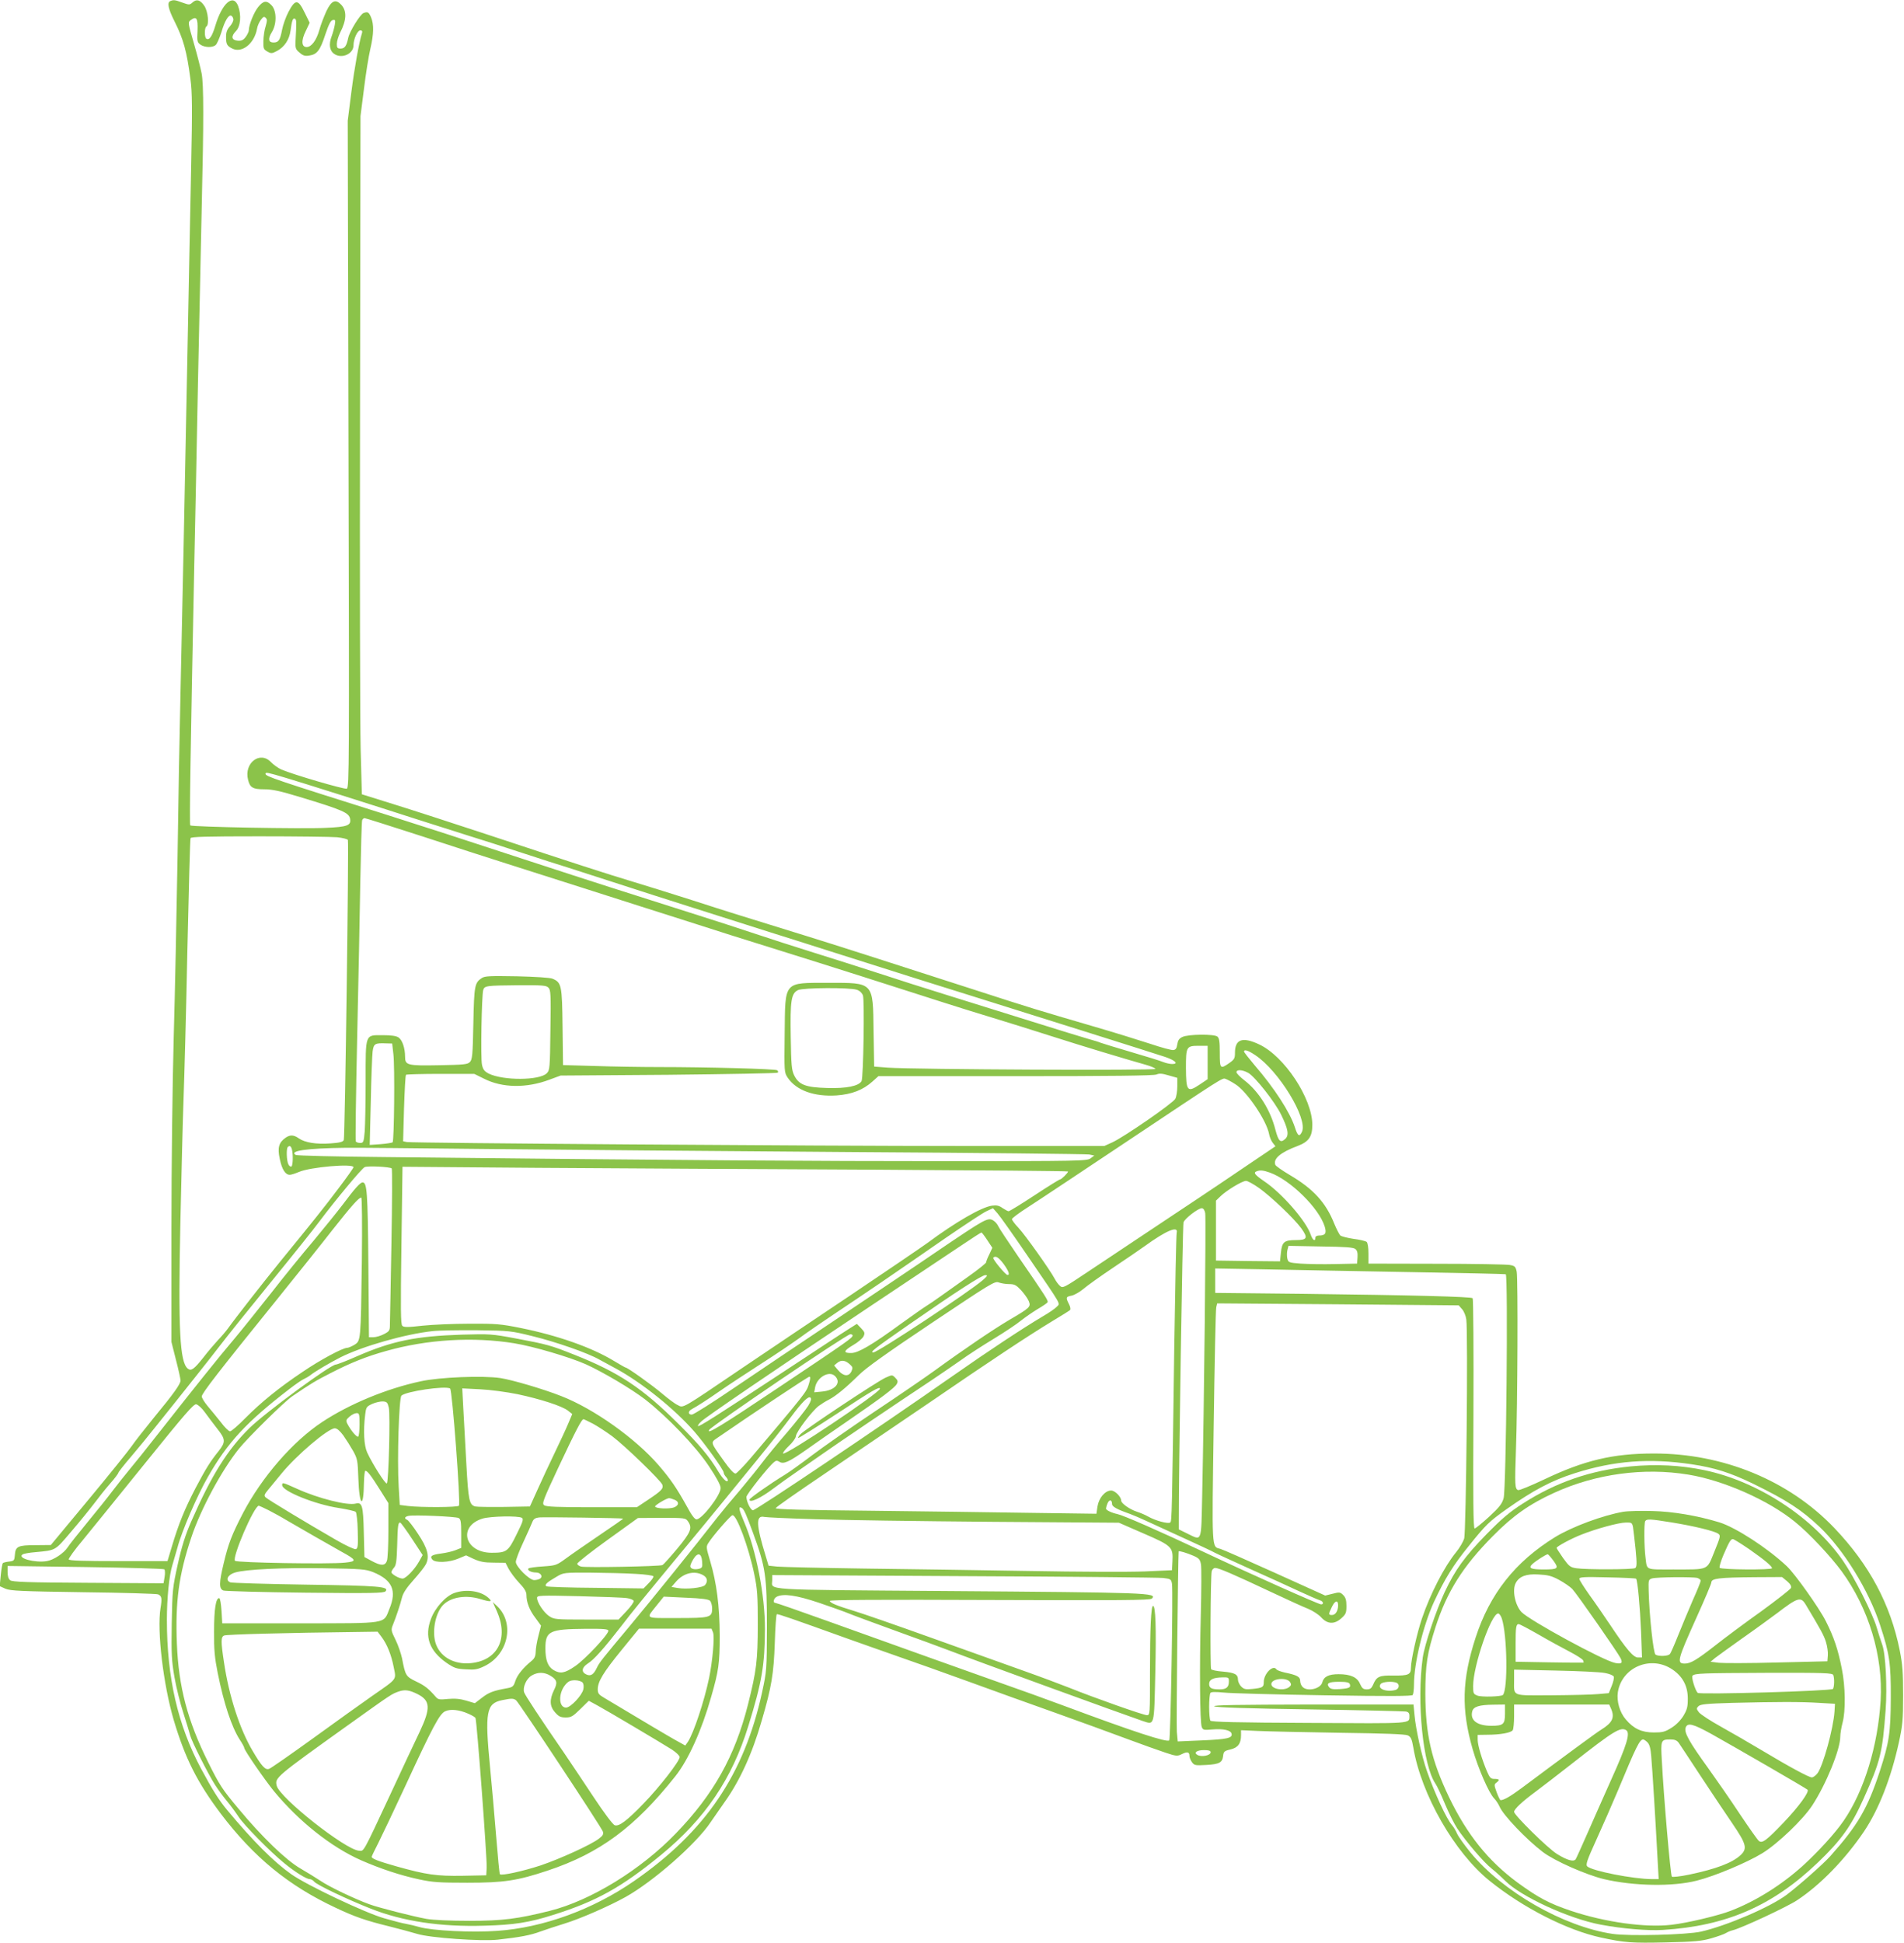 <?xml version="1.0" standalone="no"?>
<!DOCTYPE svg PUBLIC "-//W3C//DTD SVG 20010904//EN"
 "http://www.w3.org/TR/2001/REC-SVG-20010904/DTD/svg10.dtd">
<svg version="1.0" xmlns="http://www.w3.org/2000/svg"
 width="1255pt" height="1280pt" viewBox="0 0 1255 1280"
 preserveAspectRatio="xMidYMid meet">
<g transform="translate(0,1280) scale(0.1,-0.1)"
fill="#8bc34a" stroke="none">
<path d="M1123 12793 c-23 -9 -14 -51 26 -131 60 -119 82 -199 106 -382 12
-86 13 -189 5 -575 -5 -258 -17 -825 -25 -1260 -18 -944 -32 -1593 -45 -2195
-6 -245 -15 -744 -20 -1110 -6 -366 -17 -894 -25 -1175 -8 -287 -15 -837 -15
-1258 l0 -748 30 -119 c17 -65 30 -126 30 -135 0 -23 -45 -87 -175 -244 -61
-75 -127 -159 -146 -187 -19 -28 -146 -186 -284 -352 l-250 -301 -101 -1
c-116 0 -132 -8 -136 -64 -3 -37 -5 -40 -38 -44 -19 -2 -38 -7 -41 -10 -4 -4
-10 -40 -14 -80 l-7 -72 38 -17 c34 -14 102 -17 514 -23 261 -3 483 -10 492
-14 24 -11 27 -25 16 -91 -24 -148 18 -502 87 -737 75 -252 155 -411 311 -618
218 -287 446 -474 759 -620 123 -58 194 -83 349 -121 67 -17 150 -39 186 -50
83 -26 423 -50 531 -38 144 16 215 29 279 53 36 13 106 36 155 51 106 32 298
116 408 177 183 102 468 352 561 493 22 32 63 91 91 131 101 141 183 319 246
539 65 222 79 309 86 513 3 100 9 185 13 187 6 4 100 -29 470 -162 69 -25 213
-75 320 -113 107 -37 321 -113 475 -169 154 -56 411 -149 570 -205 160 -57
371 -134 470 -171 99 -37 215 -78 257 -92 72 -24 79 -24 109 -9 35 17 49 14
49 -12 0 -10 7 -28 16 -41 16 -22 22 -23 95 -19 87 5 106 16 111 60 3 28 8 33
48 42 50 12 70 39 70 94 l0 33 113 -5 c61 -3 303 -8 537 -12 296 -4 432 -9
449 -17 21 -10 27 -24 37 -82 52 -308 271 -690 502 -876 221 -178 509 -325
734 -374 158 -34 203 -37 428 -32 190 4 237 9 300 27 41 12 84 27 95 34 11 7
32 16 46 19 58 14 356 153 423 197 154 101 318 270 443 455 97 145 177 349
229 585 24 111 28 146 28 310 0 152 -4 205 -22 296 -61 304 -200 565 -432 808
-298 312 -732 491 -1190 490 -269 0 -458 -45 -722 -171 -87 -41 -164 -73 -172
-70 -21 8 -22 35 -14 262 11 301 14 1133 5 1177 -7 33 -12 38 -45 44 -20 4
-238 8 -484 8 l-448 1 0 66 c0 41 -5 71 -12 77 -7 6 -46 15 -86 20 -40 6 -79
16 -87 22 -7 6 -25 41 -40 77 -56 141 -138 230 -294 322 -49 29 -92 59 -95 67
-15 40 34 82 147 124 74 28 97 62 97 140 -1 174 -184 451 -350 529 -110 52
-160 35 -160 -55 0 -37 -4 -44 -38 -68 -59 -41 -62 -38 -62 68 0 73 -3 96 -16
107 -21 17 -192 16 -231 -3 -21 -10 -29 -22 -33 -48 -4 -26 -10 -36 -26 -38
-11 -2 -81 17 -155 42 -74 24 -244 77 -379 116 -356 104 -413 121 -755 232
-664 214 -928 299 -1135 363 -453 140 -512 158 -750 235 -135 43 -308 97 -385
120 -176 53 -396 124 -945 306 -239 79 -527 172 -640 207 l-205 64 -8 299 c-4
165 -6 1170 -4 2234 l3 1935 23 180 c12 99 31 217 42 263 23 100 24 160 5 207
-15 35 -22 40 -50 29 -22 -8 -93 -123 -101 -164 -11 -53 -23 -70 -50 -70 -21
0 -25 5 -25 30 0 17 10 50 21 73 44 85 46 145 8 186 -37 39 -64 28 -97 -41
-16 -35 -38 -91 -47 -125 -19 -68 -52 -113 -84 -113 -34 0 -37 43 -6 105 l26
55 -33 67 c-43 89 -61 90 -106 6 -18 -34 -37 -88 -43 -120 -13 -68 -23 -83
-56 -83 -34 0 -38 24 -12 67 34 54 33 141 0 177 -33 35 -54 33 -89 -10 -28
-34 -62 -118 -62 -154 0 -9 -10 -29 -21 -44 -16 -21 -28 -26 -53 -24 -40 4
-45 28 -12 62 32 31 38 107 15 168 -32 81 -105 17 -149 -129 -22 -73 -40 -100
-60 -88 -13 8 -13 72 0 80 20 12 11 100 -13 136 -27 40 -51 47 -78 23 -19 -17
-22 -17 -67 -1 -49 18 -58 19 -79 10z m415 -119 c2 -11 -9 -32 -23 -48 -18
-20 -25 -38 -25 -69 0 -48 6 -59 39 -76 64 -34 147 30 165 129 3 19 15 46 26
60 15 20 21 23 32 12 10 -10 9 -20 -1 -55 -8 -23 -14 -67 -15 -97 -1 -49 1
-55 27 -70 25 -14 30 -13 64 5 48 26 80 74 88 133 9 67 15 84 28 79 12 -4 12
-19 5 -146 -2 -48 0 -56 27 -78 23 -20 36 -24 64 -19 51 8 71 34 105 138 23
68 36 94 50 96 16 3 18 -1 13 -30 -3 -18 -12 -53 -21 -77 -20 -52 -14 -95 17
-116 49 -35 127 0 127 56 0 42 26 99 45 99 11 0 15 -6 11 -18 -19 -60 -49
-225 -70 -388 l-24 -189 5 -2197 c5 -2027 5 -2198 -11 -2204 -16 -6 -354 93
-431 126 -22 10 -53 32 -69 49 -72 76 -179 -6 -151 -116 12 -52 32 -63 106
-63 53 0 105 -11 236 -51 285 -86 325 -104 331 -146 6 -41 -19 -51 -160 -57
-149 -8 -883 6 -894 16 -6 6 2 520 26 1693 6 264 17 818 25 1230 9 413 20 939
25 1170 13 545 13 787 -1 861 -6 32 -29 122 -51 198 -39 134 -40 140 -22 153
39 29 49 14 46 -68 -4 -71 -2 -78 19 -93 29 -20 83 -21 102 -1 8 8 24 45 36
82 22 75 47 116 64 110 7 -2 13 -12 15 -23z m347 -4999 c92 -27 598 -187 870
-275 83 -26 224 -71 315 -100 91 -28 260 -82 375 -120 116 -38 246 -80 290
-93 44 -14 166 -53 270 -87 105 -34 244 -79 310 -100 66 -21 226 -72 355 -113
129 -41 309 -98 400 -127 91 -28 269 -85 395 -125 494 -157 748 -237 945 -298
342 -107 1201 -377 1269 -400 68 -23 92 -47 47 -47 -15 0 -41 6 -59 13 -18 8
-113 37 -212 66 -99 29 -189 57 -200 61 -11 5 -47 16 -80 25 -33 9 -204 62
-380 117 -176 55 -426 133 -555 173 -129 40 -334 105 -455 145 -121 39 -312
100 -425 135 -113 35 -286 91 -385 124 -99 33 -265 87 -370 120 -467 148 -699
222 -1115 358 -245 80 -490 160 -545 178 -55 18 -230 74 -390 125 -745 235
-805 255 -805 272 0 12 14 9 135 -27z m895 -384 c201 -66 453 -147 560 -181
107 -34 362 -115 565 -180 204 -65 465 -149 580 -185 116 -37 266 -85 335
-107 69 -22 224 -70 345 -108 235 -73 833 -263 1055 -335 74 -24 216 -68 315
-98 99 -30 279 -86 400 -125 203 -65 479 -148 617 -187 32 -9 61 -21 64 -27 8
-12 -1585 -4 -1763 8 l-91 7 -4 233 c-4 326 3 319 -298 319 -298 -1 -284 16
-288 -335 -3 -253 -3 -255 20 -290 57 -84 173 -126 321 -117 101 7 176 36 238
92 l39 35 905 0 c626 0 911 3 928 11 18 8 37 7 80 -6 l57 -16 0 -57 c0 -31 -6
-68 -13 -81 -14 -28 -335 -250 -415 -287 l-53 -24 -917 0 c-1001 0 -3642 19
-3681 26 l-24 5 6 216 c4 119 9 218 13 222 3 3 106 6 228 6 l222 0 65 -32
c120 -61 280 -63 431 -6 l73 27 712 5 c391 4 715 10 719 14 5 4 3 12 -4 16
-15 9 -462 21 -778 21 -116 0 -306 3 -422 7 l-211 6 -3 252 c-3 275 -7 292
-66 317 -16 7 -112 13 -235 16 -178 3 -211 2 -232 -12 -46 -31 -50 -48 -55
-298 -4 -210 -7 -239 -23 -255 -15 -16 -41 -18 -202 -21 -211 -4 -225 0 -225
56 0 56 -18 110 -43 127 -15 10 -46 15 -104 15 -118 0 -113 14 -113 -301 0
-141 -3 -290 -6 -332 -6 -72 -9 -77 -30 -77 -12 0 -25 4 -29 10 -3 5 1 307 9
672 8 365 18 836 21 1047 4 211 9 389 12 397 3 8 10 14 16 14 6 0 176 -54 377
-119z m-558 -7 c37 -4 69 -12 71 -18 7 -20 -19 -1961 -27 -1977 -5 -12 -27
-18 -87 -22 -93 -7 -169 5 -209 33 -34 24 -58 25 -88 4 -44 -31 -54 -65 -38
-139 14 -69 37 -105 66 -105 10 0 37 9 61 19 73 32 359 57 359 31 0 -5 -44
-67 -97 -137 -93 -124 -166 -215 -389 -488 -101 -124 -293 -369 -342 -438 -13
-18 -42 -52 -66 -77 -23 -25 -66 -75 -95 -113 -61 -77 -81 -92 -103 -74 -53
42 -64 255 -49 967 7 316 16 683 21 815 5 132 17 569 25 970 9 402 18 736 21
743 3 9 102 12 451 12 246 0 478 -3 515 -6z m1393 -991 c15 -15 17 -44 13
-279 -3 -253 -4 -264 -24 -285 -48 -48 -287 -49 -383 -2 -28 15 -37 26 -44 58
-10 44 -2 457 8 492 9 29 19 30 232 32 157 1 184 -1 198 -16z m2033 -14 c19
-6 34 -21 40 -37 11 -33 3 -540 -9 -564 -17 -33 -100 -50 -227 -46 -142 4
-186 21 -217 83 -17 35 -20 65 -23 255 -4 238 3 285 48 307 32 16 343 18 388
2z m-3055 -424 c10 -82 5 -570 -5 -581 -4 -3 -40 -9 -79 -12 l-72 -5 7 284 c3
156 9 305 12 331 7 52 15 57 89 54 l40 -1 8 -70z m5367 -55 l0 -110 -55 -37
c-79 -52 -87 -42 -88 111 0 140 3 146 84 146 l59 0 0 -110z m313 49 c156 -103
348 -418 309 -505 -17 -36 -28 -30 -47 29 -32 99 -134 257 -267 411 -37 44
-68 83 -68 88 0 16 27 8 73 -23z m-46 -117 c44 -24 177 -192 218 -277 46 -94
53 -135 26 -159 -31 -28 -44 -15 -64 60 -33 131 -110 253 -204 326 -29 22 -53
47 -53 54 0 19 38 17 77 -4z m-86 -74 c76 -46 207 -239 224 -329 3 -19 14 -45
24 -58 l18 -23 -246 -166 c-135 -92 -374 -251 -531 -355 -157 -104 -361 -240
-455 -303 -162 -108 -170 -113 -188 -96 -11 9 -26 30 -35 47 -27 53 -195 289
-239 336 -24 25 -43 51 -43 57 0 6 48 42 106 79 58 37 348 230 645 428 648
432 636 425 657 417 10 -3 38 -18 63 -34z m-6217 -430 c9 -35 7 -106 -3 -113
-6 -3 -15 3 -20 14 -12 22 -15 104 -4 114 12 12 21 7 27 -15z m1301 2 c462 -5
1533 -14 2380 -20 848 -5 1556 -13 1574 -16 l34 -7 -24 -18 c-23 -18 -69 -19
-969 -19 -834 0 -1654 5 -3696 27 -309 3 -568 9 -575 14 -45 27 71 44 331 47
58 1 483 -3 945 -8z m-643 -128 c4 -4 3 -227 -2 -497 -5 -269 -9 -509 -10
-532 0 -39 -3 -44 -40 -63 -21 -11 -52 -20 -69 -20 l-29 0 -4 483 c-4 476 -9
537 -38 537 -16 0 -53 -42 -130 -145 -37 -49 -124 -156 -192 -238 -69 -81
-197 -238 -284 -350 -88 -111 -195 -245 -239 -297 -103 -121 -258 -315 -513
-639 -67 -86 -147 -185 -177 -221 -30 -36 -80 -99 -112 -141 -32 -43 -108
-137 -168 -210 -61 -74 -118 -146 -128 -162 -26 -40 -92 -84 -138 -92 -78 -13
-198 19 -160 44 7 5 45 12 85 15 136 13 127 8 235 135 55 64 123 148 152 186
29 39 76 98 106 132 29 33 53 65 53 70 0 4 37 52 83 105 45 53 119 143 164
200 46 57 102 127 125 156 98 123 233 292 291 368 61 79 161 204 353 440 142
174 274 339 314 393 103 137 275 344 294 352 22 9 166 2 178 -9z m3161 -8
c713 -4 1297 -9 1297 -12 0 -9 -43 -52 -52 -52 -5 0 -81 -47 -169 -105 -88
-58 -165 -105 -171 -105 -5 0 -23 10 -40 21 -22 16 -39 20 -68 16 -70 -9 -241
-108 -427 -246 -43 -31 -265 -182 -493 -335 -228 -152 -554 -372 -725 -487
-410 -278 -389 -266 -428 -246 -18 8 -63 42 -102 75 -66 56 -228 172 -241 172
-3 0 -39 21 -81 46 -144 87 -368 166 -612 215 -129 26 -162 29 -335 28 -105 0
-245 -6 -311 -13 -95 -11 -123 -11 -133 -1 -11 10 -12 105 -6 530 l7 518 896
-7 c493 -3 1480 -9 2194 -12z m2626 -19 c136 -48 326 -235 363 -357 13 -44 4
-58 -39 -58 -14 0 -23 -6 -23 -15 0 -27 -18 -16 -30 19 -29 90 -190 275 -308
354 -62 43 -72 56 -49 65 22 9 44 7 86 -8z m-70 -102 c81 -58 230 -200 278
-265 46 -64 40 -78 -35 -78 -77 0 -92 -12 -99 -83 l-6 -57 -211 2 -211 3 0
197 0 198 30 29 c39 38 143 101 168 101 11 0 49 -21 86 -47z m-5914 -485 c-7
-528 -7 -521 -49 -548 -19 -11 -40 -20 -48 -20 -29 0 -177 -79 -293 -158 -158
-106 -270 -197 -377 -304 -48 -49 -93 -88 -102 -88 -8 0 -36 27 -61 61 -26 33
-65 80 -86 105 -21 25 -39 54 -39 64 0 20 110 162 499 643 134 166 298 371
364 456 124 157 172 211 188 211 5 0 7 -168 4 -422z m4395 28 c227 -332 208
-300 186 -325 -10 -11 -50 -39 -90 -62 -135 -80 -362 -230 -599 -396 -479
-335 -1294 -883 -1314 -883 -15 0 -43 57 -43 88 0 16 144 199 183 230 12 10
19 11 35 1 27 -17 62 -1 176 79 50 36 170 119 266 185 226 155 318 224 331
249 9 16 7 24 -10 41 -20 20 -20 20 -63 1 -53 -23 -536 -344 -562 -373 -11
-12 -17 -23 -15 -25 2 -2 117 69 254 159 236 155 285 183 285 166 0 -27 -622
-442 -638 -427 -4 4 13 26 37 49 25 23 46 52 47 65 3 30 105 164 150 199 18
13 49 33 68 42 45 23 115 81 196 161 47 47 181 143 480 343 392 262 417 278
443 268 16 -6 47 -11 69 -11 35 0 46 -6 79 -41 20 -22 43 -54 50 -71 15 -38
10 -43 -130 -125 -100 -59 -297 -192 -488 -331 -62 -45 -240 -167 -395 -270
-156 -104 -341 -234 -413 -288 -71 -54 -152 -112 -180 -129 -100 -61 -235
-156 -235 -165 0 -25 76 11 160 75 30 23 102 74 160 114 58 40 134 93 170 118
70 50 508 346 705 476 66 44 156 106 200 137 44 32 140 94 214 139 74 45 155
99 180 120 25 20 74 54 108 75 35 20 65 41 68 46 6 10 -11 37 -193 301 -67 98
-127 188 -133 202 -6 14 -22 31 -35 38 -34 18 -54 7 -358 -199 -143 -98 -448
-302 -676 -455 -228 -152 -531 -356 -673 -452 -141 -96 -266 -175 -277 -175
-25 0 -26 22 -2 35 45 25 92 55 186 120 56 39 178 119 271 179 94 60 208 137
255 171 47 35 164 115 260 179 182 121 329 221 709 484 123 84 242 163 265
173 l41 19 30 -34 c17 -19 109 -149 205 -290z m1164 292 c6 -31 -7 -1262 -20
-1865 -7 -312 0 -294 -99 -246 l-55 27 0 61 c-1 300 25 1945 31 1962 9 26 96
92 120 93 11 0 19 -12 23 -32z m-188 -130 c-3 -13 -10 -351 -16 -753 -15
-1109 -16 -1145 -26 -1155 -12 -12 -98 11 -147 39 -17 10 -50 24 -72 31 -47
15 -105 55 -105 74 0 25 -41 66 -66 66 -40 0 -81 -49 -90 -105 l-7 -48 -441 6
c-242 4 -719 10 -1059 14 -437 4 -617 9 -614 17 1 6 147 108 322 226 176 119
484 328 685 465 400 274 653 442 818 542 59 35 111 68 115 72 5 5 2 22 -7 39
-22 43 -21 49 18 56 18 4 53 24 77 44 24 21 114 85 199 142 85 57 178 120 205
140 142 103 224 137 211 88z m-1248 -49 l33 -50 -20 -43 c-12 -23 -21 -47 -21
-53 0 -5 -53 -48 -117 -93 -65 -46 -147 -105 -183 -130 -36 -26 -79 -55 -97
-66 -17 -10 -94 -65 -171 -120 -185 -135 -274 -187 -320 -188 -56 -1 -53 14
11 52 32 18 63 45 69 58 10 21 8 28 -16 53 l-28 29 -57 -36 c-31 -19 -220
-144 -421 -276 -470 -309 -562 -367 -569 -361 -3 3 6 16 20 29 28 28 461 323
1124 766 253 169 518 346 589 393 71 48 132 87 135 87 3 0 21 -23 39 -51z
m2426 -58 c12 -10 16 -26 14 -55 l-3 -41 -145 -3 c-80 -2 -182 0 -227 3 -79 6
-82 8 -88 35 -3 15 -3 40 1 55 l7 27 212 -4 c164 -2 216 -6 229 -17z m-2319
-98 c34 -47 43 -73 26 -73 -13 0 -101 106 -94 114 15 15 35 3 68 -41z m2685
-54 c338 -6 620 -12 625 -14 16 -4 3 -1417 -14 -1475 -10 -37 -28 -60 -96
-123 -46 -42 -89 -77 -95 -77 -9 0 -11 189 -8 754 2 415 -1 758 -5 763 -11 10
-387 20 -1119 29 l-578 6 0 81 0 80 338 -6 c185 -4 614 -12 952 -18z m-2821
-52 c-87 -76 -693 -477 -722 -477 -26 0 2 22 238 186 311 216 478 324 500 323
17 0 14 -5 -16 -32z m3158 -192 c12 -13 25 -44 28 -68 12 -81 -1 -1398 -14
-1443 -7 -23 -31 -63 -53 -90 -77 -94 -170 -273 -226 -439 -32 -95 -72 -273
-72 -323 0 -45 -17 -52 -114 -51 -95 2 -113 -6 -136 -62 -10 -22 -19 -29 -41
-29 -23 0 -31 7 -44 35 -18 45 -63 65 -142 65 -65 0 -97 -16 -107 -53 -10 -43
-98 -64 -130 -31 -9 8 -16 26 -16 40 0 27 -20 38 -102 55 -26 6 -50 15 -54 20
-21 35 -84 -27 -84 -83 0 -34 -8 -38 -74 -45 -46 -5 -57 -2 -75 16 -11 11 -21
32 -21 45 0 35 -21 46 -99 53 -40 3 -74 10 -78 16 -7 12 -4 613 4 645 3 12 13
22 23 22 23 0 121 -42 365 -157 105 -49 215 -100 247 -112 31 -13 70 -38 87
-57 41 -45 87 -47 133 -5 29 26 33 35 33 80 0 38 -5 56 -21 72 -20 20 -25 21
-70 9 l-49 -12 -334 151 c-184 83 -345 154 -358 157 -57 15 -55 -16 -43 810 6
417 13 769 17 782 l6 25 796 -6 796 -7 22 -25z m-6127 -178 c156 -38 367 -112
440 -154 25 -14 73 -40 107 -58 172 -93 388 -266 520 -417 68 -78 193 -252
193 -269 0 -7 7 -21 17 -31 9 -10 13 -21 9 -25 -8 -9 -33 16 -60 60 -61 102
-124 177 -265 317 -234 233 -392 339 -686 455 -156 62 -178 68 -380 106 -165
31 -176 31 -360 26 -305 -10 -459 -41 -693 -143 -68 -30 -130 -54 -138 -54
-35 0 -461 -313 -569 -418 -145 -142 -252 -313 -385 -617 -38 -87 -62 -163
-88 -280 -34 -154 -36 -169 -40 -390 -3 -202 -1 -245 18 -355 12 -69 39 -177
60 -240 20 -63 40 -128 44 -145 10 -38 117 -252 164 -325 19 -30 54 -77 77
-105 23 -27 58 -75 78 -105 36 -55 208 -230 303 -307 68 -56 144 -103 165
-103 9 0 23 -8 30 -17 17 -21 216 -116 371 -177 211 -84 462 -122 751 -113
194 5 296 21 453 71 286 90 451 182 711 395 290 238 469 502 576 851 89 287
108 401 109 637 1 220 -58 523 -138 708 -35 82 -39 105 -14 90 14 -8 30 -46
72 -160 85 -231 93 -289 93 -625 -1 -282 -1 -287 -32 -430 -118 -541 -374
-918 -844 -1243 -272 -188 -599 -307 -901 -328 -166 -12 -430 1 -513 25 -27 8
-67 17 -88 21 -21 3 -86 20 -145 37 -124 35 -510 218 -612 290 -115 81 -251
217 -422 422 -55 66 -98 134 -173 274 -153 287 -225 598 -225 980 0 143 15
293 36 360 8 26 23 79 34 117 27 104 130 343 200 464 130 228 255 363 539 581
39 30 82 60 95 65 13 6 32 17 43 26 26 21 127 81 198 117 146 73 427 153 605
172 41 5 174 7 295 6 215 -3 223 -4 365 -39z m2110 5 c0 -16 -30 -37 -477
-336 -391 -262 -490 -322 -468 -286 17 27 906 630 930 630 8 0 15 -4 15 -8z
m-2230 -52 c125 -20 365 -91 471 -138 113 -51 300 -162 389 -230 147 -114 337
-312 423 -442 51 -76 77 -125 77 -144 0 -47 -123 -206 -159 -206 -12 0 -33 28
-65 88 -67 120 -105 176 -185 269 -154 178 -428 372 -641 455 -119 47 -324
107 -402 119 -115 17 -398 6 -523 -21 -226 -48 -472 -150 -652 -269 -195 -129
-397 -363 -521 -599 -75 -145 -96 -200 -127 -329 -32 -132 -32 -171 -2 -182
12 -4 255 -11 539 -14 436 -5 519 -3 529 9 26 31 -36 37 -526 44 -264 4 -488
11 -497 15 -35 14 -17 51 32 65 72 21 309 32 578 28 257 -4 281 -6 332 -26
125 -51 157 -121 107 -241 -41 -102 -2 -95 -590 -96 l-512 0 -5 83 c-3 45 -9
83 -15 83 -22 2 -34 -71 -34 -218 -1 -124 4 -174 24 -275 41 -203 91 -354 145
-439 17 -25 30 -50 30 -55 0 -15 134 -209 195 -284 165 -200 378 -369 575
-456 126 -55 257 -99 383 -126 88 -19 132 -22 317 -22 241 0 329 13 530 80
343 114 574 285 841 621 86 108 174 302 237 525 49 170 56 221 56 403 -1 194
-20 345 -63 490 -27 92 -28 95 -10 122 26 42 142 176 156 180 27 9 109 -213
145 -390 20 -96 23 -142 23 -332 -1 -237 -8 -299 -65 -526 -86 -339 -225 -589
-475 -848 -230 -239 -560 -442 -830 -510 -212 -53 -311 -66 -530 -66 -131 0
-238 5 -285 13 -87 16 -316 74 -375 96 -99 36 -266 116 -320 153 -33 22 -94
59 -135 83 -95 55 -253 207 -409 395 -106 126 -125 156 -199 305 -136 273
-195 498 -206 780 -11 279 12 453 95 701 61 184 199 441 313 583 57 72 300
311 351 346 126 86 157 104 255 154 132 68 235 109 364 145 272 77 575 95 846
51z m2214 -141 c17 -15 18 -22 8 -44 -17 -36 -53 -33 -87 7 l-27 32 22 18 c26
21 54 16 84 -13z m-100 -75 c44 -43 2 -94 -86 -102 l-51 -5 6 34 c13 66 93
111 131 73z m-173 -54 c-15 -51 -23 -61 -376 -478 -50 -59 -98 -108 -106 -110
-11 -2 -38 27 -77 82 -91 127 -89 121 -45 152 238 164 599 404 608 404 8 0 7
-15 -4 -50z m-2364 -28 c14 -9 70 -752 58 -772 -7 -11 -248 -12 -335 -2 l-55
7 -7 120 c-11 182 2 583 18 600 28 28 290 67 321 47z m443 -37 c152 -32 297
-79 334 -109 l28 -22 -27 -64 c-15 -36 -55 -121 -88 -190 -33 -69 -84 -177
-112 -240 l-52 -115 -169 -3 c-93 -1 -179 0 -191 3 -40 10 -46 41 -59 280 -7
127 -16 290 -20 364 l-7 134 119 -6 c65 -3 175 -18 244 -32z m1917 -77 c-15
-24 -76 -101 -137 -173 -62 -71 -136 -162 -165 -200 -29 -39 -95 -120 -146
-181 -52 -60 -119 -141 -149 -179 -150 -193 -435 -545 -585 -725 -176 -210
-194 -233 -210 -266 -22 -47 -41 -59 -70 -46 -35 16 -31 46 9 72 40 24 107
100 216 240 77 101 166 209 415 510 80 96 206 249 280 340 74 91 164 201 200
245 89 109 175 218 229 290 72 97 115 140 128 127 8 -8 4 -22 -15 -54z m-2764
-13 c10 -47 -1 -486 -13 -498 -8 -9 -95 128 -130 204 -21 47 -26 143 -13 248
6 50 8 54 47 72 23 10 54 17 71 16 25 -2 30 -7 38 -42z m-1213 -29 c19 -27 57
-76 83 -110 54 -68 55 -86 9 -145 -59 -74 -83 -113 -152 -243 -73 -140 -113
-238 -159 -393 l-27 -90 -324 0 c-229 0 -324 3 -327 11 -2 6 40 65 95 130 54
66 239 294 411 507 256 317 317 388 334 385 12 -2 37 -24 57 -52z m1020 -80
c0 -41 -4 -77 -9 -81 -10 -5 -48 40 -71 84 -11 22 -10 27 14 48 15 13 36 23
47 23 17 0 19 -7 19 -74z m1539 4 c31 -17 88 -54 126 -82 83 -62 322 -293 331
-320 8 -25 -6 -40 -93 -98 l-75 -50 -297 0 c-224 0 -301 3 -314 13 -16 11 -8
32 95 252 114 242 152 315 164 315 3 0 32 -14 63 -30z m-1646 -77 c19 -27 48
-73 65 -103 28 -51 30 -63 34 -180 6 -184 35 -206 37 -27 1 42 5 77 9 77 14 0
37 -30 96 -124 l56 -89 0 -178 c0 -98 -4 -189 -10 -203 -12 -33 -39 -33 -100
0 l-48 26 -4 163 c-4 177 -11 200 -54 189 -55 -14 -246 34 -385 97 -98 44 -99
44 -99 24 0 -39 218 -127 373 -150 56 -9 106 -20 112 -26 5 -5 12 -61 13 -124
3 -96 1 -116 -12 -121 -9 -3 -62 21 -128 59 -191 110 -452 267 -467 282 -12
12 -9 19 18 52 17 21 56 67 85 103 99 122 309 300 353 300 14 0 33 -16 56 -47z
m8887 -190 c150 -22 257 -56 405 -128 223 -109 318 -171 437 -283 159 -150
326 -420 400 -647 63 -191 72 -255 71 -481 -1 -231 -11 -295 -73 -485 -80
-243 -144 -354 -325 -557 -45 -51 -211 -197 -288 -255 -109 -82 -397 -205
-565 -243 -93 -21 -473 -31 -582 -15 -324 48 -726 278 -938 537 -40 49 -80
105 -88 124 -8 19 -23 44 -33 55 -36 41 -114 209 -166 358 -32 91 -73 274 -81
365 l-7 72 -666 0 c-494 -1 -661 -3 -647 -12 13 -7 216 -14 630 -20 336 -5
621 -12 634 -14 15 -3 22 -11 22 -27 -1 -55 35 -52 -662 -48 -469 2 -645 6
-650 15 -4 6 -8 47 -8 91 0 44 4 85 8 91 5 8 32 8 87 3 44 -5 341 -13 660 -18
437 -7 582 -6 587 2 4 7 8 37 8 68 0 140 61 390 131 543 73 156 126 242 233
374 110 137 132 158 246 239 177 125 298 189 450 237 261 83 491 100 770 59z
m-6706 -233 c34 -12 33 -38 -1 -51 -32 -12 -123 -8 -125 6 -1 9 77 55 93 55 4
0 19 -4 33 -10z m2886 -29 c0 -17 32 -35 118 -65 24 -9 71 -29 105 -45 34 -16
143 -66 242 -111 99 -45 196 -90 215 -101 19 -10 125 -58 235 -108 110 -49
253 -114 317 -144 65 -30 127 -57 138 -60 22 -6 28 -27 8 -27 -17 0 -465 200
-773 345 -291 137 -528 241 -570 250 -38 8 -75 26 -75 36 0 4 4 20 10 34 11
28 30 26 30 -4z m-5561 -40 c32 -17 83 -44 112 -62 89 -52 300 -173 370 -212
101 -55 103 -64 23 -72 -98 -11 -712 -1 -725 12 -21 21 126 363 157 363 2 0
31 -13 63 -29z m1254 -52 c14 -8 17 -24 17 -103 l0 -94 -38 -15 c-20 -8 -63
-18 -95 -22 -62 -8 -76 -18 -57 -40 19 -23 112 -19 172 7 l50 21 51 -24 c41
-18 69 -24 131 -24 l78 -1 20 -39 c12 -22 42 -63 69 -92 35 -36 49 -60 49 -80
0 -50 20 -101 59 -152 l37 -51 -17 -67 c-10 -38 -18 -85 -18 -106 -1 -29 -8
-44 -28 -60 -56 -46 -93 -92 -106 -131 -12 -37 -17 -42 -58 -49 -87 -16 -117
-27 -162 -62 l-47 -36 -57 17 c-40 12 -76 15 -120 11 -56 -6 -66 -4 -81 14
-47 54 -72 74 -129 101 -68 33 -71 38 -93 153 -7 32 -26 88 -43 122 -29 58
-30 66 -18 96 21 51 50 138 61 183 7 29 31 65 76 115 36 40 73 87 81 103 26
51 12 105 -52 201 -31 48 -64 89 -71 92 -21 8 -17 21 9 26 35 8 310 -4 330
-14z m417 1 c12 -8 7 -25 -35 -109 -55 -113 -66 -121 -164 -121 -178 0 -225
174 -61 225 51 16 237 20 260 5z m668 -5 c1 -1 -69 -50 -155 -108 -87 -59
-187 -128 -222 -154 -63 -46 -67 -47 -152 -53 -48 -3 -91 -9 -95 -13 -12 -11
16 -27 49 -27 31 0 48 -27 26 -41 -8 -5 -25 -9 -38 -9 -32 0 -121 89 -121 120
0 13 22 72 50 131 27 59 54 118 59 132 8 20 18 27 48 30 36 3 545 -4 551 -8z
m1267 -4 c171 -6 690 -13 1155 -17 l845 -6 163 -71 c187 -81 195 -89 190 -185
l-3 -57 -180 -8 c-99 -4 -441 -3 -760 3 -319 5 -811 13 -1093 16 -282 4 -539
10 -570 13 l-56 6 -18 60 c-65 211 -67 274 -10 261 15 -3 167 -10 337 -15z
m-841 -13 c31 -44 21 -71 -69 -180 -47 -56 -91 -105 -98 -109 -17 -9 -506 -18
-537 -10 -14 4 -25 12 -25 19 0 7 90 78 200 157 l200 144 157 1 c151 0 157 -1
172 -22z m-1817 -118 l69 -105 -24 -43 c-29 -52 -87 -112 -108 -112 -23 0 -74
29 -74 42 0 6 8 20 17 30 14 15 18 44 21 146 3 134 7 156 21 150 5 -2 40 -50
78 -108z m5150 -110 c36 -16 43 -24 49 -56 4 -21 3 -171 -1 -334 -9 -338 -6
-705 6 -737 8 -21 13 -22 71 -17 72 6 122 -5 126 -29 6 -28 -30 -36 -195 -43
l-160 -7 -6 64 c-4 45 8 1152 12 1188 1 6 54 -10 98 -29z m-3239 -37 c3 -38 1
-43 -22 -49 -31 -7 -56 1 -56 18 0 7 9 28 20 46 29 47 54 40 58 -15z m-3545
-52 c5 -5 6 -28 2 -50 l-7 -42 -497 3 c-404 2 -501 6 -514 17 -11 8 -17 28
-17 54 l0 40 512 -7 c282 -4 517 -11 521 -15z m3106 -30 c65 -3 116 -11 118
-16 2 -6 -12 -26 -31 -45 l-34 -35 -314 4 c-172 1 -319 6 -326 10 -16 9 2 26
68 64 44 26 47 27 225 26 99 -1 231 -4 294 -8z m441 -6 c32 -16 38 -41 18 -67
-15 -19 -123 -30 -182 -20 l-40 7 33 38 c48 53 116 70 171 42z m3037 -21 c49
-6 53 -8 58 -38 8 -46 -9 -1023 -18 -1032 -15 -15 -235 57 -697 229 -96 36
-290 106 -430 155 -260 92 -522 186 -1122 401 -186 67 -342 121 -348 121 -17
0 -11 29 9 40 44 23 129 11 281 -40 82 -28 169 -59 195 -70 26 -11 165 -62
308 -114 144 -52 305 -111 357 -131 166 -64 1142 -419 1271 -463 80 -26 76
-43 84 316 7 304 2 442 -15 442 -13 0 -20 -148 -20 -437 0 -277 0 -283 -20
-283 -23 0 -349 115 -510 180 -58 23 -197 75 -310 115 -113 40 -387 138 -610
218 -223 80 -445 157 -495 172 -119 36 -165 55 -165 68 0 7 327 9 1054 6 853
-3 1057 -2 1068 9 38 38 -15 40 -1370 50 -1224 9 -1132 4 -1132 71 l0 34 1263
-7 c694 -3 1286 -9 1314 -12z m-3533 -133 c22 -3 41 -12 43 -18 3 -7 -19 -37
-48 -68 l-52 -55 -212 0 c-204 0 -213 1 -246 23 -35 24 -79 89 -79 120 0 16
17 17 278 11 152 -4 295 -9 316 -13z m546 -17 c7 -7 14 -30 14 -50 0 -61 -12
-64 -231 -64 -219 0 -207 -8 -133 85 l45 56 145 -7 c104 -4 149 -10 160 -20z
m4140 -30 c0 -36 -17 -64 -40 -64 -24 0 -25 4 -2 51 20 44 42 51 42 13z
m-4810 -168 c0 -25 -153 -188 -219 -233 -69 -47 -97 -52 -142 -26 -38 23 -54
65 -54 144 0 113 27 126 263 128 124 1 152 -2 152 -13z m690 -11 c11 -29 -3
-188 -26 -300 -32 -153 -101 -361 -140 -421 l-17 -24 -65 36 c-55 31 -190 111
-469 278 -36 21 -43 30 -43 56 0 51 36 111 156 258 l116 142 239 0 239 0 10
-25z m-2186 -28 c37 -49 65 -118 81 -200 17 -86 28 -72 -140 -189 -66 -46
-242 -172 -391 -280 -150 -108 -280 -199 -291 -202 -25 -8 -48 17 -108 119
-86 146 -156 362 -189 586 -21 138 -20 165 2 174 15 7 420 18 869 23 l142 2
25 -33z m1114 -257 c44 -27 49 -45 23 -96 -30 -63 -28 -106 8 -146 24 -27 36
-33 70 -33 36 0 47 7 96 55 l56 55 57 -31 c66 -36 412 -241 490 -290 29 -19
52 -41 52 -50 0 -27 -134 -199 -238 -306 -109 -113 -162 -153 -190 -143 -12 3
-73 85 -141 188 -66 100 -153 229 -192 287 -158 229 -258 381 -264 400 -11 33
14 90 49 111 40 24 83 24 124 -1z m4472 -38 c0 -38 -17 -52 -61 -52 -53 0 -69
9 -69 36 0 29 27 42 88 43 40 1 42 -1 42 -27z m404 -5 c9 -15 7 -21 -8 -33
-36 -26 -116 -12 -116 21 0 37 103 47 124 12z m-4664 -2 c7 -9 9 -26 5 -45 -9
-40 -84 -120 -114 -120 -49 0 -52 93 -5 150 20 24 34 30 64 30 21 0 43 -7 50
-15z m5057 -10 c8 -23 -2 -28 -65 -33 -44 -3 -61 0 -71 12 -21 26 -3 36 65 36
49 0 66 -4 71 -15z m307 9 c24 -9 19 -41 -6 -48 -62 -16 -123 9 -97 40 12 14
74 19 103 8z m-6452 -75 c85 -43 88 -92 14 -249 -30 -63 -116 -245 -190 -405
-189 -405 -176 -380 -210 -378 -90 7 -522 348 -542 428 -13 53 -10 56 471 400
287 205 285 204 333 221 41 14 69 10 124 -17z m650 -41 c20 -17 563 -837 572
-865 5 -17 0 -27 -27 -47 -52 -40 -254 -132 -384 -176 -116 -38 -257 -69 -268
-58 -3 3 -14 117 -25 254 -11 137 -29 341 -40 453 -35 362 -25 419 80 440 64
13 74 12 92 -1z m-316 -88 c23 -10 44 -22 48 -28 9 -15 77 -926 74 -987 l-3
-50 -154 -3 c-173 -3 -242 7 -438 62 -121 34 -163 51 -163 63 0 4 20 45 44 92
24 48 103 214 176 371 184 398 228 480 265 496 35 16 92 10 151 -16z m4894
-254 c0 -22 -62 -34 -89 -17 -24 15 -1 31 45 31 31 0 44 -4 44 -14z"/>
<path d="M10748 3139 c-264 -26 -491 -104 -711 -245 -86 -55 -136 -97 -241
-204 -142 -146 -204 -231 -274 -380 -57 -122 -132 -346 -144 -430 -41 -294 1
-711 84 -832 10 -14 38 -74 62 -132 24 -57 60 -130 81 -162 57 -86 177 -226
226 -264 24 -19 64 -55 89 -80 102 -104 421 -251 630 -290 144 -27 309 -41
410 -35 419 26 723 158 1022 444 155 148 221 241 303 424 109 243 123 298 144
582 11 150 0 371 -23 431 -8 21 -24 72 -36 112 -26 90 -149 334 -222 439 -198
286 -560 523 -913 597 -158 33 -318 41 -487 25z m380 -54 c233 -38 531 -170
704 -312 93 -75 234 -226 307 -325 179 -245 274 -560 257 -851 -18 -299 -109
-597 -244 -793 -56 -82 -168 -204 -270 -297 -140 -126 -307 -231 -472 -295
-81 -32 -292 -82 -393 -93 -172 -20 -438 17 -662 92 -143 48 -215 86 -352 186
-194 143 -333 316 -452 563 -117 245 -155 414 -156 680 0 192 12 269 67 440
75 233 180 400 377 599 133 135 241 211 405 286 273 125 591 168 884 120z"/>
<path d="M10700 2840 c-135 -23 -339 -99 -450 -167 -263 -162 -431 -375 -524
-663 -90 -277 -95 -471 -19 -735 37 -128 107 -289 142 -324 11 -11 27 -35 35
-53 23 -56 179 -219 286 -300 78 -59 283 -149 401 -178 196 -46 455 -51 614
-10 119 30 333 120 432 181 101 62 267 221 328 314 90 137 185 368 185 453 0
20 7 62 15 92 21 78 19 239 -5 357 -25 127 -52 207 -105 312 -45 89 -203 311
-258 363 -128 120 -335 254 -443 288 -144 44 -307 72 -444 75 -74 2 -160 0
-190 -5z m318 -70 c147 -24 285 -57 308 -75 16 -11 14 -20 -26 -118 -51 -125
-32 -117 -271 -117 -188 0 -172 -7 -183 80 -9 69 -10 225 -2 238 10 16 31 15
174 -8z m-254 -32 c3 -18 10 -84 17 -147 9 -93 8 -115 -3 -122 -15 -10 -323
-11 -388 -1 -40 6 -48 13 -87 67 -23 33 -42 63 -43 67 0 9 95 61 165 88 92 37
245 79 291 79 39 1 42 -1 48 -31z m765 -144 c100 -70 151 -112 151 -126 0 -12
-338 -10 -345 3 -4 5 8 45 26 87 37 85 47 102 61 102 6 0 54 -30 107 -66z
m-1290 -76 c38 -52 31 -58 -64 -58 -87 0 -104 9 -73 37 25 22 89 63 100 63 3
0 20 -19 37 -42z m38 -127 c33 -18 72 -45 86 -59 32 -34 303 -423 319 -457 15
-32 7 -39 -36 -31 -77 15 -566 281 -618 336 -42 46 -62 145 -37 191 23 43 68
61 149 56 62 -3 87 -9 137 -36z m507 8 c10 -10 26 -185 33 -351 l6 -168 -26 0
c-31 0 -76 53 -184 215 -37 55 -97 143 -135 195 -37 52 -68 101 -68 108 0 12
31 14 185 10 101 -2 186 -6 189 -9z m404 5 c12 -4 22 -12 22 -18 0 -7 -23 -64
-51 -126 -27 -63 -71 -167 -96 -230 -25 -63 -50 -121 -56 -127 -11 -15 -75
-17 -95 -4 -14 9 -41 258 -45 420 -2 72 -1 75 23 82 31 9 267 11 298 3z m591
-21 c22 -19 30 -33 26 -45 -4 -9 -92 -78 -195 -153 -104 -74 -240 -175 -302
-224 -125 -98 -165 -121 -203 -121 -55 0 -49 23 79 307 53 117 96 219 96 227
0 27 49 33 285 35 l181 1 33 -27z m124 -156 c95 -158 118 -199 132 -243 9 -28
15 -69 13 -90 l-3 -39 -330 -8 c-181 -5 -355 -5 -385 -2 l-55 7 30 25 c17 13
98 72 180 130 83 58 184 132 226 163 140 107 159 113 192 57z m-2004 -90 c36
-109 41 -470 7 -504 -11 -11 -142 -15 -168 -4 -26 10 -28 15 -28 63 0 133 119
478 165 478 7 0 18 -15 24 -33z m239 -104 c65 -38 157 -88 205 -113 48 -25 89
-51 92 -59 3 -8 4 -14 3 -15 -2 -1 -103 0 -225 2 l-223 4 0 117 c0 112 3 131
21 131 5 0 62 -30 127 -67z m887 -233 c67 -46 100 -109 100 -191 0 -56 -5 -73
-30 -115 -19 -30 -49 -60 -79 -78 -41 -26 -58 -30 -115 -30 -80 0 -133 25
-184 85 -41 47 -62 121 -53 181 27 166 220 245 361 148z m-447 -22 c29 -5 56
-16 59 -24 3 -8 -3 -36 -14 -62 l-19 -47 -70 -6 c-38 -4 -175 -7 -305 -8 -271
-1 -249 -10 -249 100 l0 69 273 -6 c149 -3 296 -10 325 -16z m1506 -14 c8 -22
7 -76 -2 -91 -9 -14 -880 -39 -892 -26 -17 18 -43 104 -34 113 17 16 58 17
490 19 385 1 433 -1 438 -15z m-94 -183 l105 -6 -3 -50 c-7 -111 -76 -362
-113 -409 -11 -14 -28 -26 -36 -26 -20 0 -144 67 -333 180 -80 48 -200 117
-268 155 -67 37 -131 79 -143 93 -18 23 -18 27 -4 41 13 13 53 17 223 22 287
7 449 8 572 0z m-2070 -71 c0 -70 -11 -80 -90 -80 -93 0 -141 36 -126 95 8 31
45 43 139 44 l77 1 0 -60z m698 35 c27 -60 11 -94 -63 -140 -26 -15 -234 -168
-529 -388 -72 -53 -114 -77 -135 -77 -4 0 -15 23 -26 52 -17 47 -17 52 -2 63
24 18 21 25 -12 25 -25 0 -31 7 -49 48 -34 80 -62 174 -62 209 l0 33 63 1 c86
0 157 13 168 30 5 8 9 49 9 92 l0 77 313 0 314 0 11 -25z m661 -168 c161 -90
625 -358 635 -368 14 -13 -56 -110 -158 -217 -113 -118 -141 -139 -163 -120
-9 7 -65 87 -126 178 -60 91 -154 226 -207 300 -128 177 -161 237 -149 269 13
33 48 24 168 -42z m-560 24 c28 -18 5 -96 -99 -326 -57 -127 -130 -293 -164
-370 -34 -77 -65 -146 -70 -154 -13 -19 -57 -7 -124 35 -61 38 -282 256 -282
277 0 18 55 69 139 131 38 28 150 114 248 191 270 212 315 239 352 216z m140
-80 c14 -14 21 -40 25 -93 7 -74 30 -452 42 -682 l7 -126 -44 0 c-122 0 -397
54 -427 84 -11 11 -2 39 61 177 41 90 105 236 142 324 121 291 143 335 166
335 5 0 18 -9 28 -19z m206 -3 c9 -13 74 -111 144 -218 71 -107 165 -249 210
-314 92 -135 100 -165 54 -208 -55 -51 -160 -91 -341 -129 -58 -12 -108 -17
-112 -13 -9 9 -53 516 -66 762 -8 139 -7 142 58 142 27 0 41 -6 53 -22z"/>
<path d="M2995 2305 c-57 -20 -127 -97 -154 -170 -45 -118 -11 -211 102 -290
51 -35 66 -40 128 -43 59 -4 77 -1 124 22 157 77 199 285 80 396 l-27 25 27
-60 c79 -178 7 -324 -170 -342 -115 -12 -210 44 -236 139 -22 83 5 203 58 250
52 47 148 61 239 33 71 -21 84 -19 51 10 -50 44 -145 57 -222 30z"/>
</g>
</svg>
